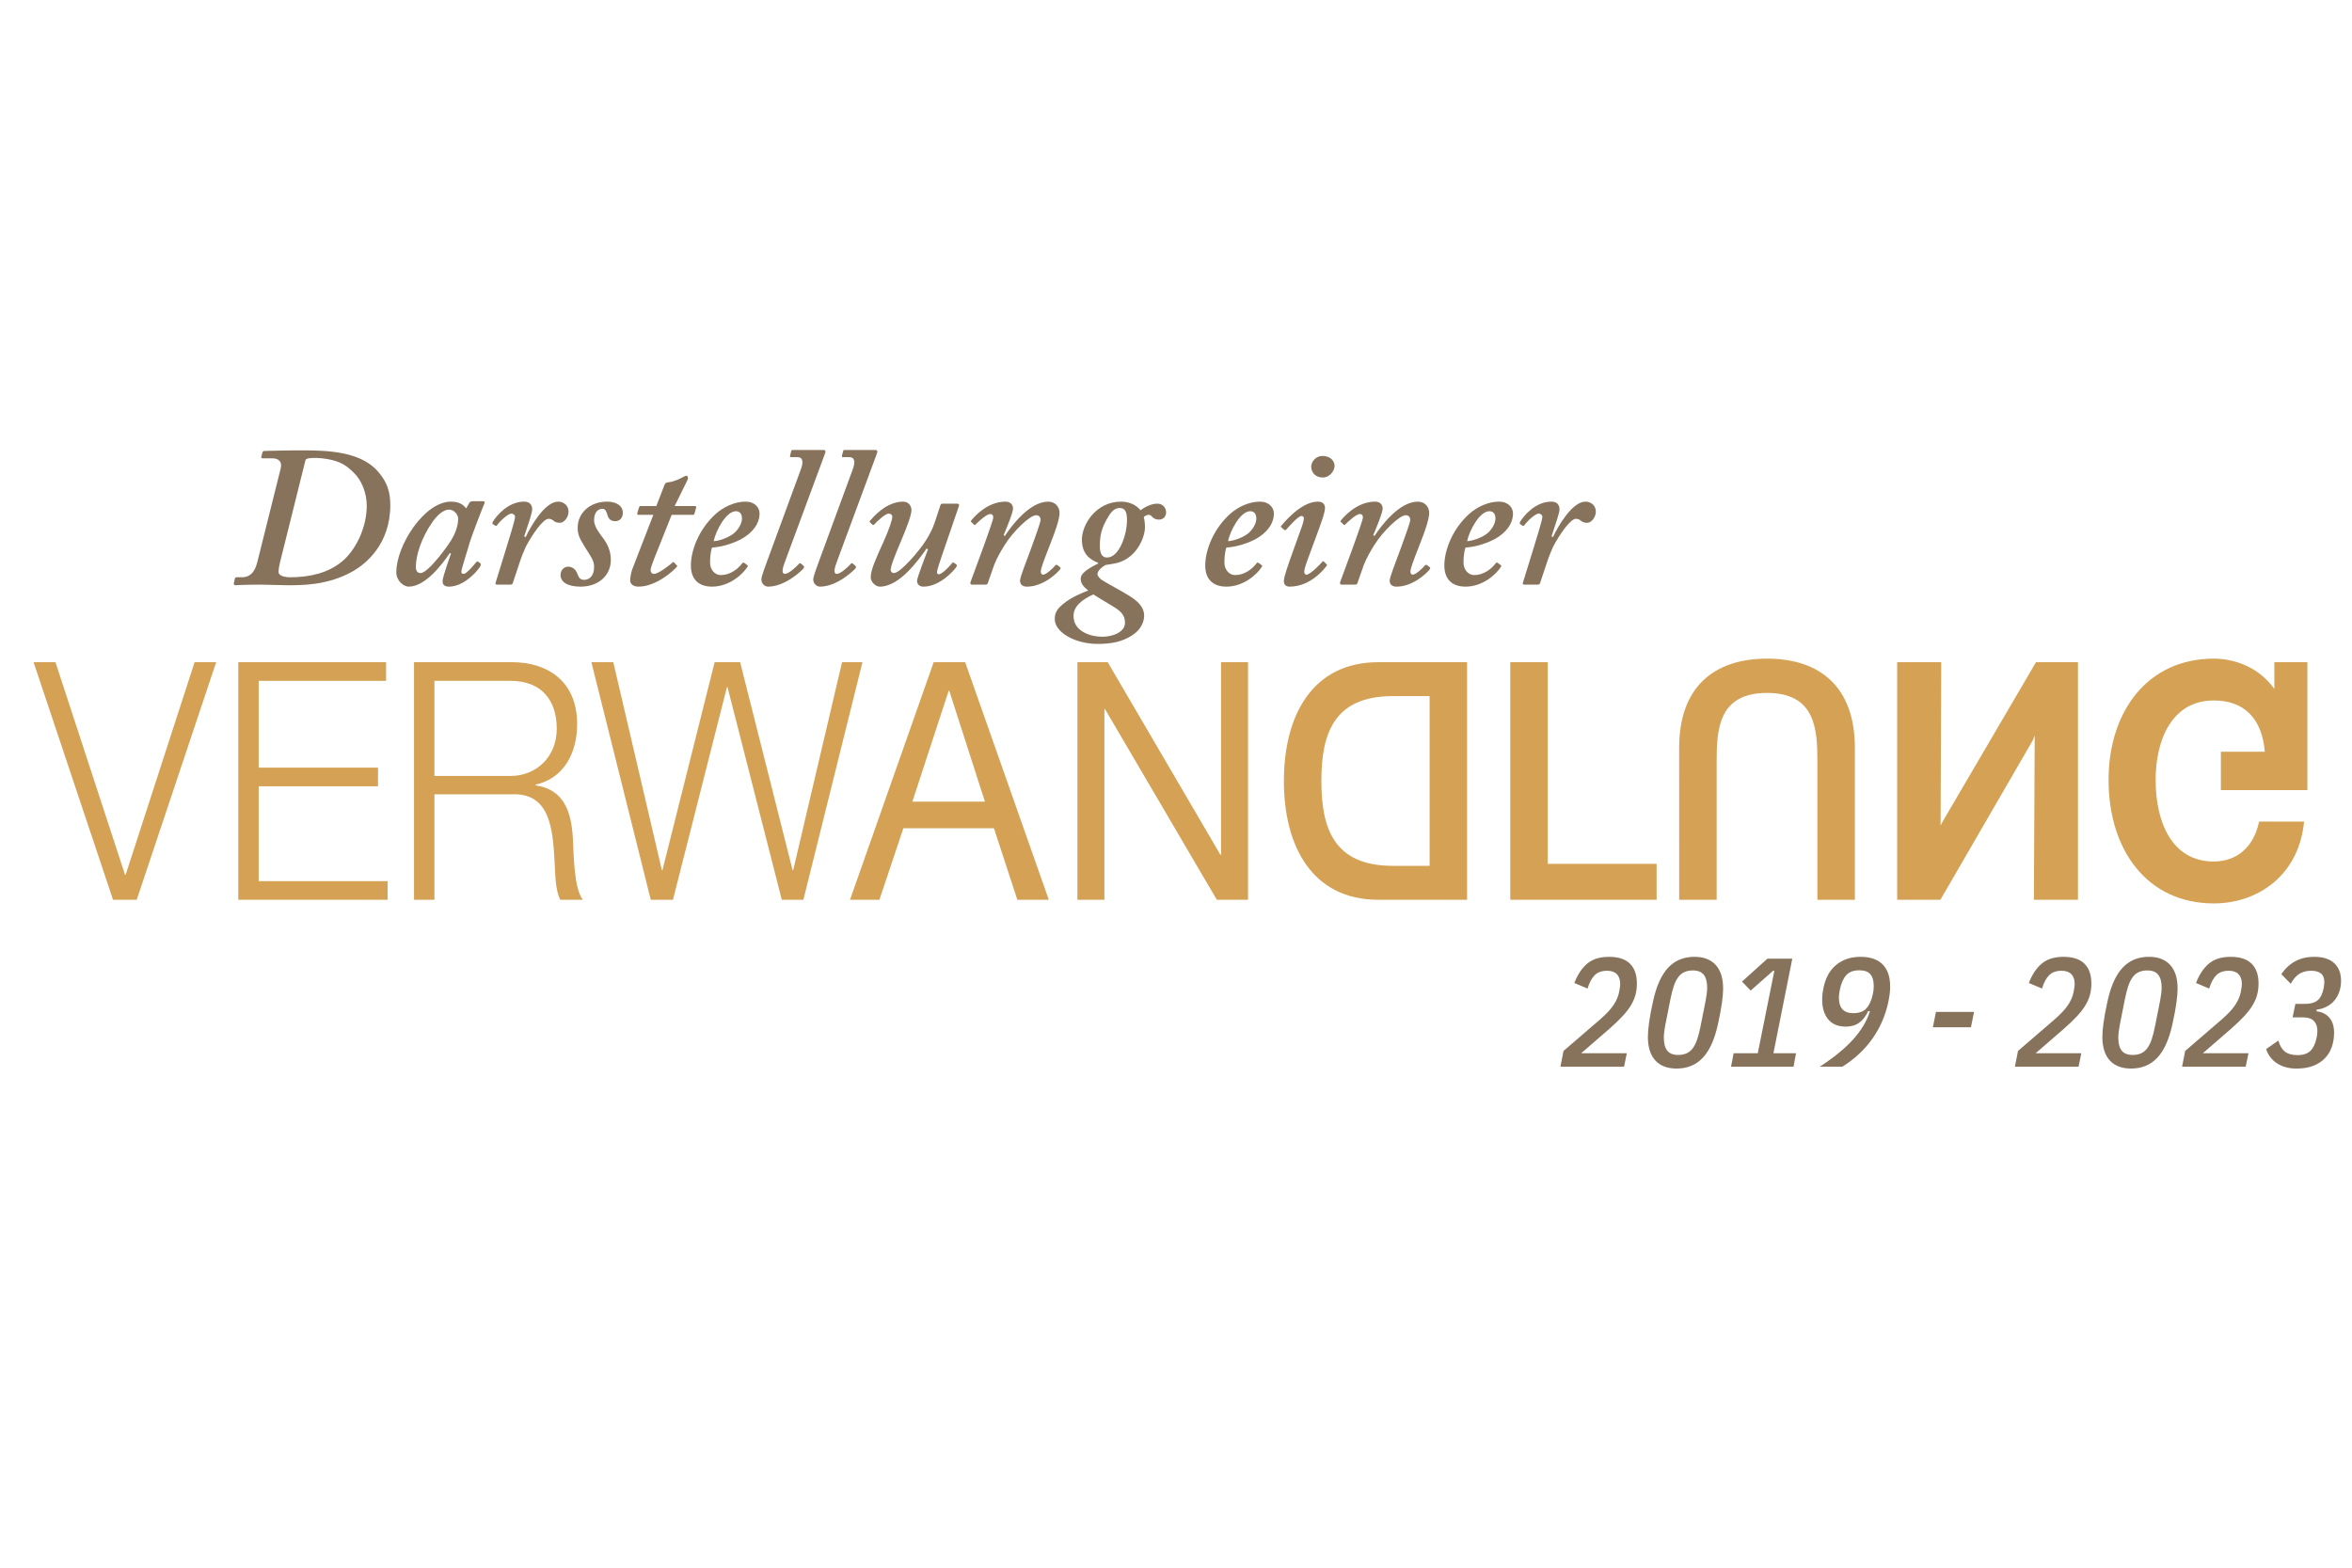 <?xml version="1.0" encoding="UTF-8"?>
<!-- Generator: Adobe Illustrator 16.0.0, SVG Export Plug-In . SVG Version: 6.00 Build 0)  -->
<svg xmlns="http://www.w3.org/2000/svg" xmlns:xlink="http://www.w3.org/1999/xlink" version="1.1" id="Ebene_1" x="0px" y="0px" width="425.199px" height="283.46px" viewBox="0 0 425.199 283.46" xml:space="preserve">
<g>
	<g>
		<polyline fill="#D4A155" points="20.435,162.696 24.716,162.696 39.082,119.736 35.179,119.736 22.712,158.182 22.603,158.182     10.027,119.736 6.07,119.736   "></polyline>
		<polyline fill="#D4A155" points="43.077,162.696 70.071,162.696 70.071,159.326 46.762,159.326 46.762,142.176 68.336,142.176     68.336,138.803 46.762,138.803 46.762,123.108 69.801,123.108 69.801,119.736 43.077,119.736   "></polyline>
		<path fill="#D4A155" d="M100.649,131.77c0,5.235-3.851,8.538-8.35,8.538H78.534v-17.2H92.3    C97.828,123.108,100.649,126.536,100.649,131.77 M104.336,130.927c0-7.762-5.366-11.191-11.765-11.191H74.847v42.96h3.688v-19.071    h13.982c6.995-0.301,7.427,6.377,7.753,12.395c0.105,1.807,0.105,4.994,1.028,6.678h4.064c-1.626-2.167-1.626-8.063-1.789-11.01    c-0.269-5.115-1.734-8.966-6.775-9.687v-0.122C101.786,140.795,104.336,136.341,104.336,130.927"></path>
		<polyline fill="#D4A155" points="117.648,162.696 121.659,162.696 131.416,124.248 131.524,124.248 141.335,162.696     145.238,162.696 155.916,119.736 152.231,119.736 143.397,157.341 143.288,157.341 133.8,119.736 129.195,119.736     119.762,157.341 119.653,157.341 110.871,119.736 106.915,119.736   "></polyline>
		<path fill="#D4A155" d="M178.058,144.949h-13.116l6.559-20.04h0.11L178.058,144.949z M189.605,162.696l-15.123-42.96h-5.69    l-15.126,42.96h5.314l4.334-12.937h16.372l4.228,12.937H189.605z"></path>
		<polyline fill="#D4A155" points="194.778,162.696 199.656,162.696 199.656,128.219 199.765,128.219 219.983,162.696     225.622,162.696 225.622,119.736 220.742,119.736 220.742,154.574 220.633,154.574 200.254,119.736 194.778,119.736   "></polyline>
		<path fill="#D4A155" d="M238.88,141.217c0,8.604,2.277,15.342,12.901,15.342h6.666v-30.686h-6.666    C241.157,125.874,238.88,132.612,238.88,141.217 M232.105,141.217c0-11.854,5.148-21.481,17.074-21.481h16.044v42.96h-16.044    C237.254,162.696,232.105,153.069,232.105,141.217"></path>
		<polyline fill="#D4A155" points="273.031,162.696 299.485,162.696 299.485,156.199 279.808,156.199 279.808,119.736     273.031,119.736   "></polyline>
		<path fill="#D4A155" d="M303.562,135.201c0-11.011,6.342-16.108,15.883-16.108c9.54,0,15.881,5.098,15.881,16.108v27.498h-6.776    v-25.031c0-5.777-0.324-12.376-9.104-12.376c-8.784,0-9.107,6.599-9.107,12.376v25.031h-6.774"></path>
		<polyline fill="#D4A155" points="375.659,162.696 367.691,162.696 367.838,133.021 367.453,133.935 350.79,162.696     342.973,162.696 342.973,119.736 350.942,119.736 350.822,149.294 351.196,148.556 368.071,119.736 375.659,119.736   "></polyline>
		<path fill="#D4A155" d="M417.13,142.869v-23.133h-5.971v4.844c-3.056-4.313-7.765-5.487-10.941-5.487    c-11.979,0-19.027,9.55-19.027,21.945c0,12.754,7.05,22.316,19.028,22.316c7.913,0,15.396-5.05,16.313-14.797H408.4    c-0.974,4.753-4.172,7.221-8.184,7.221c-7.645,0-10.517-7.221-10.517-14.74c0-7.16,2.872-14.381,10.517-14.381    c5.529,0,8.729,3.309,9.218,9.265h-7.939v6.947"></path>
	</g>
	<g>
		<path fill="#87735C" d="M50.75,84.68c0.324-1.372-0.613-1.805-1.479-1.805h-1.77c-0.18,0-0.323-0.108-0.252-0.324l0.217-0.794    c0.035-0.145,0.145-0.217,0.434-0.217c0.577,0,1.73-0.036,2.959-0.072c1.515-0.036,3.175-0.036,4.112-0.036    c4.835,0,9.887,0.397,12.917,3.355c2.236,2.31,2.67,4.33,2.67,6.566c0,7.072-4.475,10.607-6.64,11.87    c-4.653,2.706-9.598,2.598-12.051,2.598c-1.01,0-3.681-0.107-4.689-0.107c-3.319,0-4.329,0.107-4.582,0.107    c-0.254,0-0.36-0.144-0.324-0.36l0.18-0.794c0.036-0.216,0.146-0.289,0.361-0.289h0.9c1.083,0,2.237-0.433,2.815-2.777    L50.75,84.68z M50.57,101.889c-0.146,0.649-0.216,1.155-0.216,1.516c0,0.686,1.01,0.974,2.092,0.974    c3.536,0,6.854-0.757,9.381-2.85c2.31-1.876,4.474-5.917,4.474-10.103c0-2.309-0.938-4.618-2.381-5.989    c-1.227-1.227-2.236-1.804-3.571-2.165c-1.695-0.468-2.994-0.468-3.5-0.468c-0.577,0-1.552,0.035-1.623,0.396L50.57,101.889z"></path>
		<path fill="#87735C" d="M87.373,90.633c0.217,0,0.289,0.144,0.217,0.36c-0.649,1.516-2.382,6.133-2.67,7.071    c-0.145,0.649-1.516,4.835-1.516,5.268c0,0.361,0.145,0.434,0.433,0.434c0.506,0,1.948-1.732,2.237-2.093    c0.146-0.145,0.217-0.217,0.36-0.108l0.434,0.324c0.071,0.072,0.071,0.217,0,0.434c-0.361,0.722-2.887,3.752-5.701,3.752    c-0.794,0-1.153-0.36-1.153-0.938c0-0.506,0.217-1.3,1.516-5.052l-0.217-0.072c-1.517,2.237-4.476,6.062-7.434,6.062    c-0.938,0-2.236-1.082-2.236-2.598c0-4.835,5.052-12.772,9.887-12.772c1.587,0,2.309,0.649,2.742,1.227l0.577-1.01    c0.144-0.217,0.359-0.288,0.576-0.288L87.373,90.633L87.373,90.633z M81.961,96.983c0.505-1.011,0.866-2.093,0.866-3.248    c0-0.576-0.648-1.587-1.66-1.587c-0.938,0-2.021,0.866-2.958,2.201c-2.021,2.85-3.03,6.097-3.03,8.117    c0,0.794,0.288,1.155,0.865,1.155C77.415,103.622,81.312,98.354,81.961,96.983z"></path>
		<path fill="#87735C" d="M89.865,105.714c-0.217,0-0.361-0.145-0.289-0.289l1.804-5.845c0.541-1.804,1.732-5.484,1.732-6.134    c0-0.288-0.289-0.577-0.65-0.577c-0.647,0-2.092,1.371-2.597,2.093c-0.072,0.145-0.217,0.145-0.361,0.072l-0.433-0.289    c-0.072-0.072-0.072-0.216,0-0.36c0.649-1.083,2.742-3.681,5.7-3.681c1.082,0,1.442,0.722,1.442,1.371    c0,0.649-0.648,2.525-1.442,4.907l0.253,0.144c0.938-2.02,3.5-6.422,5.881-6.422c1.011,0,1.876,0.722,1.876,1.805    c0,1.082-0.865,2.021-1.516,2.021c-0.434,0-0.793-0.072-1.082-0.289c-0.289-0.217-0.505-0.434-1.011-0.434    c-1.011,0-3.03,2.959-4.112,5.052c-0.361,0.794-0.759,1.731-1.155,2.958l-1.227,3.681c-0.072,0.145-0.218,0.217-0.434,0.217    L89.865,105.714L89.865,105.714z"></path>
		<path fill="#87735C" d="M104.947,106.075c-2.382,0-3.608-0.866-3.608-2.093c0-0.865,0.577-1.516,1.371-1.516    c0.866,0,1.443,0.578,1.731,1.443c0.217,0.578,0.506,0.938,1.155,0.938c1.01,0,1.804-0.794,1.804-2.31    c0.072-1.227-0.866-2.272-1.623-3.571c-0.723-1.228-1.408-2.129-1.336-3.645c0-2.309,1.948-4.618,5.34-4.618    c1.227,0,2.814,0.505,2.814,2.021c0,0.938-0.577,1.516-1.371,1.516c-0.649,0-1.228-0.288-1.443-1.227    c-0.145-0.433-0.288-1.01-0.865-1.01c-0.722,0-1.516,0.505-1.516,2.092c0,1.227,1.263,2.706,1.659,3.248    c0.722,0.973,1.371,2.236,1.371,3.896C110.43,104.054,108.194,106.075,104.947,106.075z"></path>
		<path fill="#87735C" d="M118.261,101.024c-0.289,0.793-0.649,1.659-0.649,2.093c0,0.36,0.217,0.649,0.649,0.649    c0.828,0,3.065-1.805,3.282-2.021c0.145-0.145,0.216-0.145,0.36,0l0.396,0.433c0.146,0.072,0.146,0.145,0.072,0.288    c-0.433,0.578-3.68,3.608-6.927,3.608c-1.082,0-1.516-0.577-1.516-1.082c0-0.65,0.145-1.371,0.36-2.021l3.824-9.886h-2.67    c-0.217,0-0.289-0.072-0.217-0.361l0.289-0.938c0.07-0.216,0.144-0.288,0.36-0.288h2.777l1.479-3.824    c0.146-0.361,0.288-0.433,0.938-0.505c0.721-0.072,2.164-0.722,2.453-0.938c0.216-0.072,0.433-0.217,0.577-0.217    c0.216,0,0.36,0.361,0.216,0.722l-2.345,4.763h3.716c0.145,0,0.217,0.145,0.145,0.36l-0.288,1.047    c-0.036,0.145-0.145,0.181-0.36,0.181h-3.752L118.261,101.024z"></path>
		<path fill="#87735C" d="M135.038,102.142c0.182,0.108,0.182,0.181,0.108,0.324c-0.794,1.3-3.247,3.608-6.423,3.608    c-2.382,0-3.824-1.299-3.824-3.824c0-2.814,1.516-6.639,4.474-9.309c1.443-1.299,3.464-2.237,5.413-2.237    c1.659,0,2.525,1.082,2.525,2.129c0,1.84-1.229,3.5-3.319,4.654c-1.949,1.01-3.896,1.443-5.269,1.516    c-0.145,0.36-0.36,1.371-0.36,2.67c0,1.443,0.938,2.309,1.948,2.309c1.66,0,3.103-1.082,3.896-2.165    c0.072-0.071,0.217-0.144,0.289-0.071L135.038,102.142z M129.013,97.849c0.648,0,2.382-0.434,3.606-1.371    c0.794-0.649,1.517-1.732,1.517-2.743c0-0.648-0.288-1.298-1.082-1.298C131.249,92.437,129.447,95.901,129.013,97.849z"></path>
		<path fill="#87735C" d="M144.781,84.86c0.469-1.263,0.433-2.2-0.649-2.2h-1.154c-0.145,0-0.181-0.108-0.145-0.289l0.216-0.83    c0.037-0.108,0.108-0.18,0.289-0.18h5.558c0.324,0,0.396,0.216,0.288,0.541l-7.287,19.699c-0.361,0.938-0.724,2.165,0,2.165    c0.721,0,2.164-1.372,2.597-1.877c0.146-0.072,0.217-0.072,0.361,0.072l0.433,0.361c0.072,0.144,0.146,0.216,0,0.433    c-0.145,0.217-3.247,3.319-6.422,3.319c-0.649,0-1.227-0.577-1.227-1.299c0-0.577,0.794-2.598,1.153-3.607L144.781,84.86z"></path>
		<path fill="#87735C" d="M154.163,84.86c0.468-1.263,0.434-2.2-0.649-2.2h-1.154c-0.145,0-0.181-0.108-0.145-0.289l0.217-0.83    c0.035-0.108,0.107-0.18,0.289-0.18h5.556c0.325,0,0.396,0.216,0.289,0.541l-7.288,19.699c-0.361,0.938-0.722,2.165,0,2.165    c0.721,0,2.164-1.372,2.598-1.877c0.146-0.072,0.217-0.072,0.36,0.072l0.434,0.361c0.071,0.144,0.145,0.216,0,0.433    c-0.145,0.217-3.248,3.319-6.423,3.319c-0.648,0-1.227-0.577-1.227-1.299c0-0.577,0.794-2.598,1.153-3.607L154.163,84.86z"></path>
		<path fill="#87735C" d="M170.038,91.282c0.072-0.216,0.289-0.216,0.505-0.216h2.454c0.36,0,0.434,0.144,0.36,0.433l-2.525,7.36    c-1.01,2.887-1.442,4.33-1.442,4.546c0,0.361,0.145,0.433,0.36,0.433c0.505,0,1.876-1.371,2.381-2.021    c0.072-0.144,0.218-0.144,0.36-0.036l0.434,0.325c0.072,0.072,0.072,0.217,0,0.36c-0.36,0.578-2.959,3.608-5.988,3.608    c-0.723,0-1.154-0.433-1.154-1.082c0-0.505,1.588-4.618,1.984-5.665l-0.253-0.145c-1.443,2.058-4.906,6.892-8.442,6.892    c-0.866,0-1.66-0.938-1.66-1.66c0-1.37,0.866-3.246,2.346-6.53c1.011-2.236,1.552-3.932,1.552-4.438    c0-0.36-0.288-0.577-0.648-0.577c-0.578,0-1.948,1.227-2.599,1.948c-0.072,0.145-0.288,0.145-0.396,0l-0.396-0.36    c-0.072-0.072-0.072-0.145,0-0.289c0.577-0.649,2.922-3.464,5.987-3.464c1.012,0,1.517,0.794,1.517,1.516    c0,0.866-0.687,2.778-2.058,6.025c-0.901,2.129-1.694,4.077-1.694,4.799c0,0.36,0.288,0.577,0.577,0.577    c1.227,0,4.763-4.258,5.699-5.772c0.65-1.011,1.191-1.948,1.66-3.319L170.038,91.282z"></path>
		<path fill="#87735C" d="M178.555,105.498c-0.072,0.145-0.146,0.217-0.506,0.217h-2.31c-0.324,0-0.361-0.253-0.289-0.47    l2.454-6.675c0.793-2.309,1.659-4.546,1.659-5.051c0-0.36-0.216-0.577-0.541-0.577c-0.649,0-2.058,1.299-2.634,1.876    c-0.072,0.145-0.218,0.145-0.325,0.035l-0.396-0.396c-0.144-0.072-0.217-0.217-0.07-0.361c0.505-0.649,2.886-3.392,6.169-3.392    c1.047,0,1.371,0.722,1.371,1.227c0,0.794-1.048,3.247-1.695,4.835l0.216,0.145c1.083-1.66,4.401-6.206,7.829-6.206    c1.336,0,2.058,1.011,2.058,2.021c0,0.938-0.47,2.635-1.948,6.35c-0.938,2.382-1.442,3.753-1.442,4.258    c0,0.361,0.144,0.577,0.433,0.577c0.505,0,1.877-1.227,2.237-1.731c0.145-0.072,0.288-0.072,0.433,0.072l0.36,0.288    c0.146,0.073,0.146,0.217,0,0.434c-0.433,0.577-2.958,3.103-5.989,3.103c-0.793,0-1.227-0.433-1.227-1.082    c0-0.65,1.011-3.104,2.165-6.278c0.541-1.516,1.552-4.257,1.552-4.69c0-0.577-0.325-0.865-0.83-0.865    c-1.082,0-4.113,2.886-5.629,5.339c-0.721,1.155-1.371,2.237-1.948,3.681L178.555,105.498z"></path>
		<path fill="#87735C" d="M190.68,111.956c0-1.154,0.433-1.876,1.515-2.741c1.443-1.228,3.464-2.021,4.547-2.454    c-1.083-0.794-1.371-1.442-1.371-2.164c0-0.794,1.011-1.66,3.104-2.671l0.071-0.145c-1.658-0.648-2.959-1.731-2.959-4.221    c0-2.67,2.525-6.855,7.072-6.855c2.164,0,3.175,1.154,3.535,1.552c0.577-0.434,1.805-1.19,3.031-1.19    c1.153,0,1.588,0.938,1.588,1.587c0,0.649-0.435,1.3-1.3,1.3c-0.577,0-0.938-0.218-1.228-0.506c-0.145-0.217-0.36-0.36-0.648-0.36    s-0.723,0.216-0.866,0.433c0.145,0.434,0.218,1.227,0.218,1.841c0,1.731-1.516,5.916-5.701,6.565    c-0.794,0.146-1.3,0.217-1.371,0.217c-0.722,0.36-1.516,1.082-1.516,1.66c0,0.36,0.434,0.794,0.722,1.01    c0.649,0.469,2.453,1.371,4.979,2.887c2.164,1.299,2.74,2.526,2.74,3.607c0,0.865-0.359,2.598-2.598,3.825    c-1.371,0.793-3.03,1.299-5.771,1.299C194.215,116.43,190.68,114.265,190.68,111.956z M203.38,112.605    c0-1.587-1.011-2.272-2.524-3.175c-0.361-0.216-2.671-1.588-3.211-1.948c-2.201,1.011-3.572,2.236-3.572,3.896    c0,2.525,2.597,3.753,5.268,3.753C201.143,115.131,203.38,114.301,203.38,112.605z M203.74,94.06c0-1.407-0.289-2.201-1.299-2.201    c-0.793,0-1.371,0.434-1.984,1.407c-1.407,2.237-1.623,3.681-1.623,5.521c0,1.371,0.434,2.021,1.299,2.021    C202.369,100.807,203.74,96.622,203.74,94.06z"></path>
		<path fill="#87735C" d="M228.024,102.142c0.18,0.108,0.18,0.181,0.108,0.324c-0.795,1.3-3.248,3.608-6.422,3.608    c-2.383,0-3.826-1.299-3.826-3.824c0-2.814,1.518-6.639,4.476-9.309c1.443-1.299,3.464-2.237,5.411-2.237    c1.66,0,2.524,1.082,2.524,2.129c0,1.84-1.226,3.5-3.316,4.654c-1.95,1.01-3.897,1.443-5.269,1.516    c-0.146,0.36-0.361,1.371-0.361,2.67c0,1.443,0.938,2.309,1.948,2.309c1.659,0,3.103-1.082,3.896-2.165    c0.072-0.071,0.217-0.144,0.288-0.071L228.024,102.142z M221.999,97.849c0.648,0,2.381-0.434,3.608-1.371    c0.792-0.649,1.514-1.732,1.514-2.743c0-0.648-0.289-1.298-1.081-1.298C224.237,92.437,222.432,95.901,221.999,97.849z"></path>
		<path fill="#87735C" d="M236.432,101.096c-0.507,1.37-0.649,1.948-0.649,2.309c0,0.289,0.145,0.505,0.433,0.505    c0.724-0.072,2.599-2.021,2.813-2.309c0.072-0.145,0.218-0.145,0.325-0.036l0.396,0.396c0.146,0.145,0.216,0.217,0.071,0.361    c-0.216,0.289-2.742,3.752-6.675,3.752c-0.757,0-1.045-0.433-1.045-1.01c0-0.723,0.576-2.418,2.02-6.423l1.01-2.813    c0.361-0.976,0.578-1.66,0.578-2.094c0-0.288-0.144-0.433-0.434-0.433c-0.577,0-2.236,1.876-2.741,2.454    c-0.145,0.145-0.289,0.145-0.433,0l-0.361-0.325c-0.145-0.108-0.218-0.181-0.145-0.324c0.216-0.217,3.464-4.402,6.639-4.402    c0.865,0,1.299,0.434,1.299,1.154c0,0.723-0.469,2.058-1.083,3.753L236.432,101.096z M237.044,84.391    c0-0.975,0.903-1.949,2.021-1.949c1.441,0,2.201,0.903,2.201,1.805c0,0.829-0.83,2.093-2.13,2.093    C237.695,86.339,237.044,85.293,237.044,84.391z"></path>
		<path fill="#87735C" d="M245.379,105.498c-0.07,0.145-0.144,0.217-0.504,0.217h-2.31c-0.324,0-0.361-0.253-0.288-0.47l2.453-6.675    c0.795-2.309,1.66-4.546,1.66-5.051c0-0.36-0.218-0.577-0.542-0.577c-0.649,0-2.058,1.299-2.634,1.876    c-0.072,0.145-0.217,0.145-0.325,0.035l-0.396-0.396c-0.145-0.072-0.217-0.217-0.073-0.361c0.506-0.649,2.888-3.392,6.169-3.392    c1.049,0,1.371,0.722,1.371,1.227c0,0.794-1.045,3.247-1.693,4.835l0.217,0.145c1.082-1.66,4.4-6.206,7.828-6.206    c1.336,0,2.058,1.011,2.058,2.021c0,0.938-0.469,2.635-1.949,6.35c-0.938,2.382-1.441,3.753-1.441,4.258    c0,0.361,0.145,0.577,0.433,0.577c0.505,0,1.876-1.227,2.237-1.731c0.144-0.072,0.288-0.072,0.433,0.072l0.36,0.288    c0.146,0.073,0.146,0.217,0,0.434c-0.435,0.577-2.959,3.103-5.989,3.103c-0.793,0-1.226-0.433-1.226-1.082    c0-0.65,1.01-3.104,2.164-6.278c0.541-1.516,1.551-4.257,1.551-4.69c0-0.577-0.324-0.865-0.83-0.865    c-1.081,0-4.112,2.886-5.627,5.339c-0.722,1.155-1.371,2.237-1.949,3.681L245.379,105.498z"></path>
		<path fill="#87735C" d="M271.25,102.142c0.183,0.108,0.183,0.181,0.109,0.324c-0.795,1.3-3.247,3.608-6.422,3.608    c-2.382,0-3.825-1.299-3.825-3.824c0-2.814,1.516-6.639,4.474-9.309c1.444-1.299,3.464-2.237,5.411-2.237    c1.66,0,2.526,1.082,2.526,2.129c0,1.84-1.227,3.5-3.318,4.654c-1.949,1.01-3.896,1.443-5.268,1.516    c-0.146,0.36-0.362,1.371-0.362,2.67c0,1.443,0.938,2.309,1.949,2.309c1.659,0,3.102-1.082,3.896-2.165    c0.072-0.071,0.218-0.144,0.288-0.071L271.25,102.142z M265.226,97.849c0.647,0,2.381-0.434,3.607-1.371    c0.792-0.649,1.516-1.732,1.516-2.743c0-0.648-0.288-1.298-1.082-1.298C267.463,92.437,265.658,95.901,265.226,97.849z"></path>
		<path fill="#87735C" d="M275.581,105.714c-0.217,0-0.36-0.145-0.288-0.289l1.805-5.845c0.54-1.804,1.73-5.484,1.73-6.134    c0-0.288-0.288-0.577-0.649-0.577c-0.648,0-2.093,1.371-2.598,2.093c-0.072,0.145-0.217,0.145-0.36,0.072l-0.434-0.289    c-0.073-0.072-0.073-0.216,0-0.36c0.648-1.083,2.742-3.681,5.7-3.681c1.083,0,1.443,0.722,1.443,1.371    c0,0.649-0.648,2.525-1.443,4.907l0.253,0.144c0.938-2.02,3.5-6.422,5.881-6.422c1.011,0,1.876,0.722,1.876,1.805    c0,1.082-0.865,2.021-1.515,2.021c-0.434,0-0.795-0.072-1.083-0.289c-0.288-0.217-0.505-0.434-1.01-0.434    c-1.012,0-3.031,2.959-4.113,5.052c-0.361,0.794-0.758,1.731-1.154,2.958l-1.228,3.681c-0.07,0.145-0.218,0.217-0.434,0.217    L275.581,105.714L275.581,105.714z"></path>
	</g>
	<g>
		<g>
			<path fill="#87735C" d="M293.598,192.88h-11.501l0.559-2.854l6.66-5.736c1.102-0.967,1.898-1.828,2.393-2.582     c0.494-0.752,0.816-1.482,0.967-2.189c0.037-0.203,0.084-0.459,0.139-0.766c0.057-0.309,0.084-0.592,0.084-0.852     c0-0.762-0.2-1.348-0.602-1.758c-0.4-0.408-0.984-0.613-1.748-0.613c-0.971,0-1.722,0.266-2.254,0.797     c-0.531,0.531-0.965,1.34-1.301,2.422l-2.379-1.008c0.578-1.512,1.353-2.678,2.323-3.498c0.97-0.82,2.284-1.232,3.946-1.232     c1.697,0,2.961,0.416,3.791,1.248c0.83,0.83,1.246,2.02,1.246,3.57c0,0.729-0.084,1.41-0.252,2.045s-0.443,1.27-0.826,1.904     s-0.891,1.293-1.525,1.975s-1.418,1.434-2.35,2.254l-5.122,4.439h8.255L293.598,192.88z"></path>
			<path fill="#87735C" d="M303.085,193.216c-1.661,0-2.938-0.49-3.834-1.469c-0.896-0.98-1.343-2.402-1.343-4.268     c0-0.689,0.074-1.572,0.224-2.645s0.392-2.365,0.728-3.875c0.597-2.705,1.506-4.707,2.729-6.004     c1.222-1.297,2.803-1.945,4.743-1.945c1.661,0,2.938,0.49,3.834,1.471c0.896,0.979,1.343,2.402,1.343,4.268     c0,0.689-0.074,1.57-0.223,2.645c-0.15,1.072-0.393,2.363-0.729,3.875c-0.598,2.705-1.506,4.707-2.729,6.002     C306.606,192.568,305.025,193.216,303.085,193.216z M303.392,190.753c0.561,0,1.055-0.092,1.483-0.279     c0.429-0.186,0.802-0.484,1.12-0.895c0.316-0.41,0.587-0.943,0.811-1.596c0.225-0.652,0.43-1.445,0.616-2.379l0.923-4.645     c0.094-0.486,0.164-0.93,0.211-1.33c0.046-0.4,0.069-0.742,0.069-1.021c0-1.045-0.206-1.828-0.616-2.352     c-0.41-0.521-1.072-0.783-1.986-0.783c-0.56,0-1.055,0.094-1.483,0.281c-0.429,0.186-0.802,0.484-1.119,0.895     s-0.588,0.941-0.812,1.596c-0.225,0.652-0.43,1.445-0.615,2.379l-0.924,4.645c-0.094,0.486-0.164,0.928-0.21,1.33     c-0.047,0.4-0.069,0.74-0.069,1.021c0,1.045,0.205,1.828,0.615,2.35C301.816,190.494,302.478,190.753,303.392,190.753z"></path>
			<path fill="#87735C" d="M312.935,192.88l0.476-2.434h4.365l2.995-14.916h-0.225l-4.058,3.582l-1.567-1.623l4.59-4.143h4.506     l-3.414,17.1h4.086l-0.448,2.434H312.935z"></path>
			<path fill="#87735C" d="M333.699,185.632c-1.398,0-2.463-0.438-3.189-1.314c-0.729-0.877-1.092-2.07-1.092-3.582     c0-0.447,0.027-0.857,0.084-1.232c0.056-0.373,0.111-0.689,0.168-0.951c0.168-0.82,0.434-1.57,0.797-2.252     c0.364-0.682,0.826-1.264,1.386-1.75c0.56-0.484,1.212-0.861,1.959-1.133c0.745-0.27,1.595-0.406,2.546-0.406     c1.754,0,3.083,0.459,3.988,1.371c0.904,0.916,1.357,2.24,1.357,3.975c0,0.486-0.028,0.947-0.084,1.385     c-0.057,0.439-0.121,0.836-0.195,1.189c-0.504,2.52-1.465,4.791-2.883,6.814c-1.418,2.025-3.246,3.736-5.485,5.135h-4.085     c2.536-1.641,4.547-3.283,6.03-4.924c1.483-1.643,2.505-3.35,3.063-5.123h-0.336c-0.429,0.934-0.97,1.633-1.623,2.1     C335.453,185.4,334.65,185.632,333.699,185.632z M335.07,183.199c1.045,0,1.834-0.299,2.365-0.896     c0.531-0.596,0.918-1.473,1.161-2.631c0.093-0.428,0.14-0.904,0.14-1.426c0-0.914-0.205-1.609-0.615-2.086     c-0.41-0.475-1.073-0.713-1.986-0.713c-1.046,0-1.834,0.293-2.365,0.881s-0.92,1.469-1.162,2.645     c-0.037,0.205-0.074,0.43-0.111,0.672s-0.057,0.494-0.057,0.756c0,0.914,0.211,1.609,0.631,2.084     C333.49,182.96,334.156,183.199,335.07,183.199z"></path>
			<path fill="#87735C" d="M349.426,185.746l0.561-2.771h6.884l-0.56,2.771H349.426z"></path>
			<path fill="#87735C" d="M375.76,192.88h-11.502l0.56-2.854l6.66-5.736c1.101-0.967,1.897-1.828,2.393-2.582     c0.494-0.752,0.815-1.482,0.966-2.189c0.037-0.203,0.084-0.459,0.14-0.766c0.056-0.309,0.084-0.592,0.084-0.852     c0-0.762-0.2-1.348-0.602-1.758c-0.401-0.408-0.984-0.613-1.749-0.613c-0.971,0-1.721,0.266-2.253,0.797s-0.966,1.34-1.302,2.422     l-2.378-1.008c0.578-1.512,1.353-2.678,2.323-3.498c0.969-0.82,2.284-1.232,3.945-1.232c1.697,0,2.961,0.416,3.791,1.248     c0.83,0.83,1.246,2.02,1.246,3.57c0,0.729-0.084,1.41-0.252,2.045s-0.443,1.27-0.826,1.904c-0.382,0.635-0.891,1.293-1.524,1.975     c-0.635,0.682-1.418,1.434-2.351,2.254l-5.121,4.439h8.255L375.76,192.88z"></path>
			<path fill="#87735C" d="M385.246,193.216c-1.661,0-2.939-0.49-3.834-1.469c-0.896-0.98-1.344-2.402-1.344-4.268     c0-0.689,0.074-1.572,0.225-2.645c0.148-1.072,0.391-2.365,0.727-3.875c0.598-2.705,1.507-4.707,2.729-6.004     c1.223-1.297,2.803-1.945,4.744-1.945c1.66,0,2.938,0.49,3.834,1.471c0.895,0.979,1.343,2.402,1.343,4.268     c0,0.689-0.075,1.57-0.224,2.645c-0.15,1.072-0.393,2.363-0.729,3.875c-0.597,2.705-1.506,4.707-2.728,6.002     C388.767,192.568,387.185,193.216,385.246,193.216z M385.553,190.753c0.56,0,1.054-0.092,1.483-0.279     c0.429-0.186,0.801-0.484,1.119-0.895c0.316-0.41,0.588-0.943,0.812-1.596s0.429-1.445,0.616-2.379l0.923-4.645     c0.093-0.486,0.163-0.93,0.21-1.33s0.07-0.742,0.07-1.021c0-1.045-0.206-1.828-0.616-2.352c-0.411-0.521-1.073-0.783-1.987-0.783     c-0.559,0-1.054,0.094-1.482,0.281c-0.43,0.186-0.803,0.484-1.119,0.895c-0.318,0.41-0.588,0.941-0.813,1.596     c-0.224,0.652-0.43,1.445-0.615,2.379l-0.924,4.645c-0.094,0.486-0.163,0.928-0.209,1.33c-0.047,0.4-0.07,0.74-0.07,1.021     c0,1.045,0.205,1.828,0.615,2.35C383.976,190.494,384.638,190.753,385.553,190.753z"></path>
			<path fill="#87735C" d="M405.982,192.88H394.48l0.56-2.854l6.66-5.736c1.101-0.967,1.897-1.828,2.393-2.582     c0.494-0.752,0.815-1.482,0.966-2.189c0.037-0.203,0.084-0.459,0.14-0.766c0.056-0.309,0.084-0.592,0.084-0.852     c0-0.762-0.2-1.348-0.602-1.758c-0.401-0.408-0.984-0.613-1.749-0.613c-0.971,0-1.721,0.266-2.253,0.797s-0.966,1.34-1.302,2.422     l-2.378-1.008c0.578-1.512,1.353-2.678,2.323-3.498c0.969-0.82,2.284-1.232,3.945-1.232c1.697,0,2.961,0.416,3.791,1.248     c0.83,0.83,1.246,2.02,1.246,3.57c0,0.729-0.084,1.41-0.252,2.045s-0.443,1.27-0.826,1.904c-0.382,0.635-0.891,1.293-1.524,1.975     c-0.635,0.682-1.418,1.434-2.351,2.254l-5.121,4.439h8.255L405.982,192.88z"></path>
			<path fill="#87735C" d="M416.727,181.519c0.97,0,1.716-0.209,2.239-0.629c0.521-0.42,0.885-1.135,1.091-2.141     c0.037-0.225,0.07-0.426,0.099-0.602c0.027-0.178,0.041-0.359,0.041-0.547c0-0.727-0.205-1.254-0.615-1.58     s-0.998-0.49-1.764-0.49c-0.783,0-1.473,0.172-2.07,0.518s-1.139,0.957-1.623,1.832l-1.707-1.734     c1.437-2.09,3.414-3.135,5.933-3.135c1.604,0,2.817,0.385,3.638,1.152c0.821,0.766,1.232,1.832,1.232,3.199     c0,0.711-0.108,1.371-0.322,1.979c-0.215,0.607-0.514,1.137-0.896,1.586c-0.383,0.449-0.845,0.814-1.386,1.094     c-0.541,0.281-1.138,0.459-1.791,0.533l-0.056,0.307c1.007,0.113,1.791,0.504,2.351,1.174s0.84,1.563,0.84,2.678     c0,0.949-0.141,1.82-0.42,2.611s-0.699,1.475-1.26,2.051c-0.559,0.578-1.264,1.029-2.112,1.354     c-0.849,0.326-1.843,0.488-2.98,0.488c-1.381,0-2.552-0.307-3.513-0.924c-0.961-0.615-1.627-1.482-2-2.602l2.211-1.539     c0.261,0.934,0.662,1.604,1.203,2.014c0.541,0.412,1.297,0.617,2.267,0.617c1.026,0,1.8-0.256,2.323-0.768     c0.521-0.51,0.895-1.295,1.119-2.355c0.093-0.426,0.14-0.854,0.14-1.281c0-0.742-0.21-1.332-0.63-1.77     c-0.42-0.436-1.087-0.654-2-0.654h-1.848l0.504-2.436H416.727z"></path>
		</g>
	</g>
</g>
</svg>
